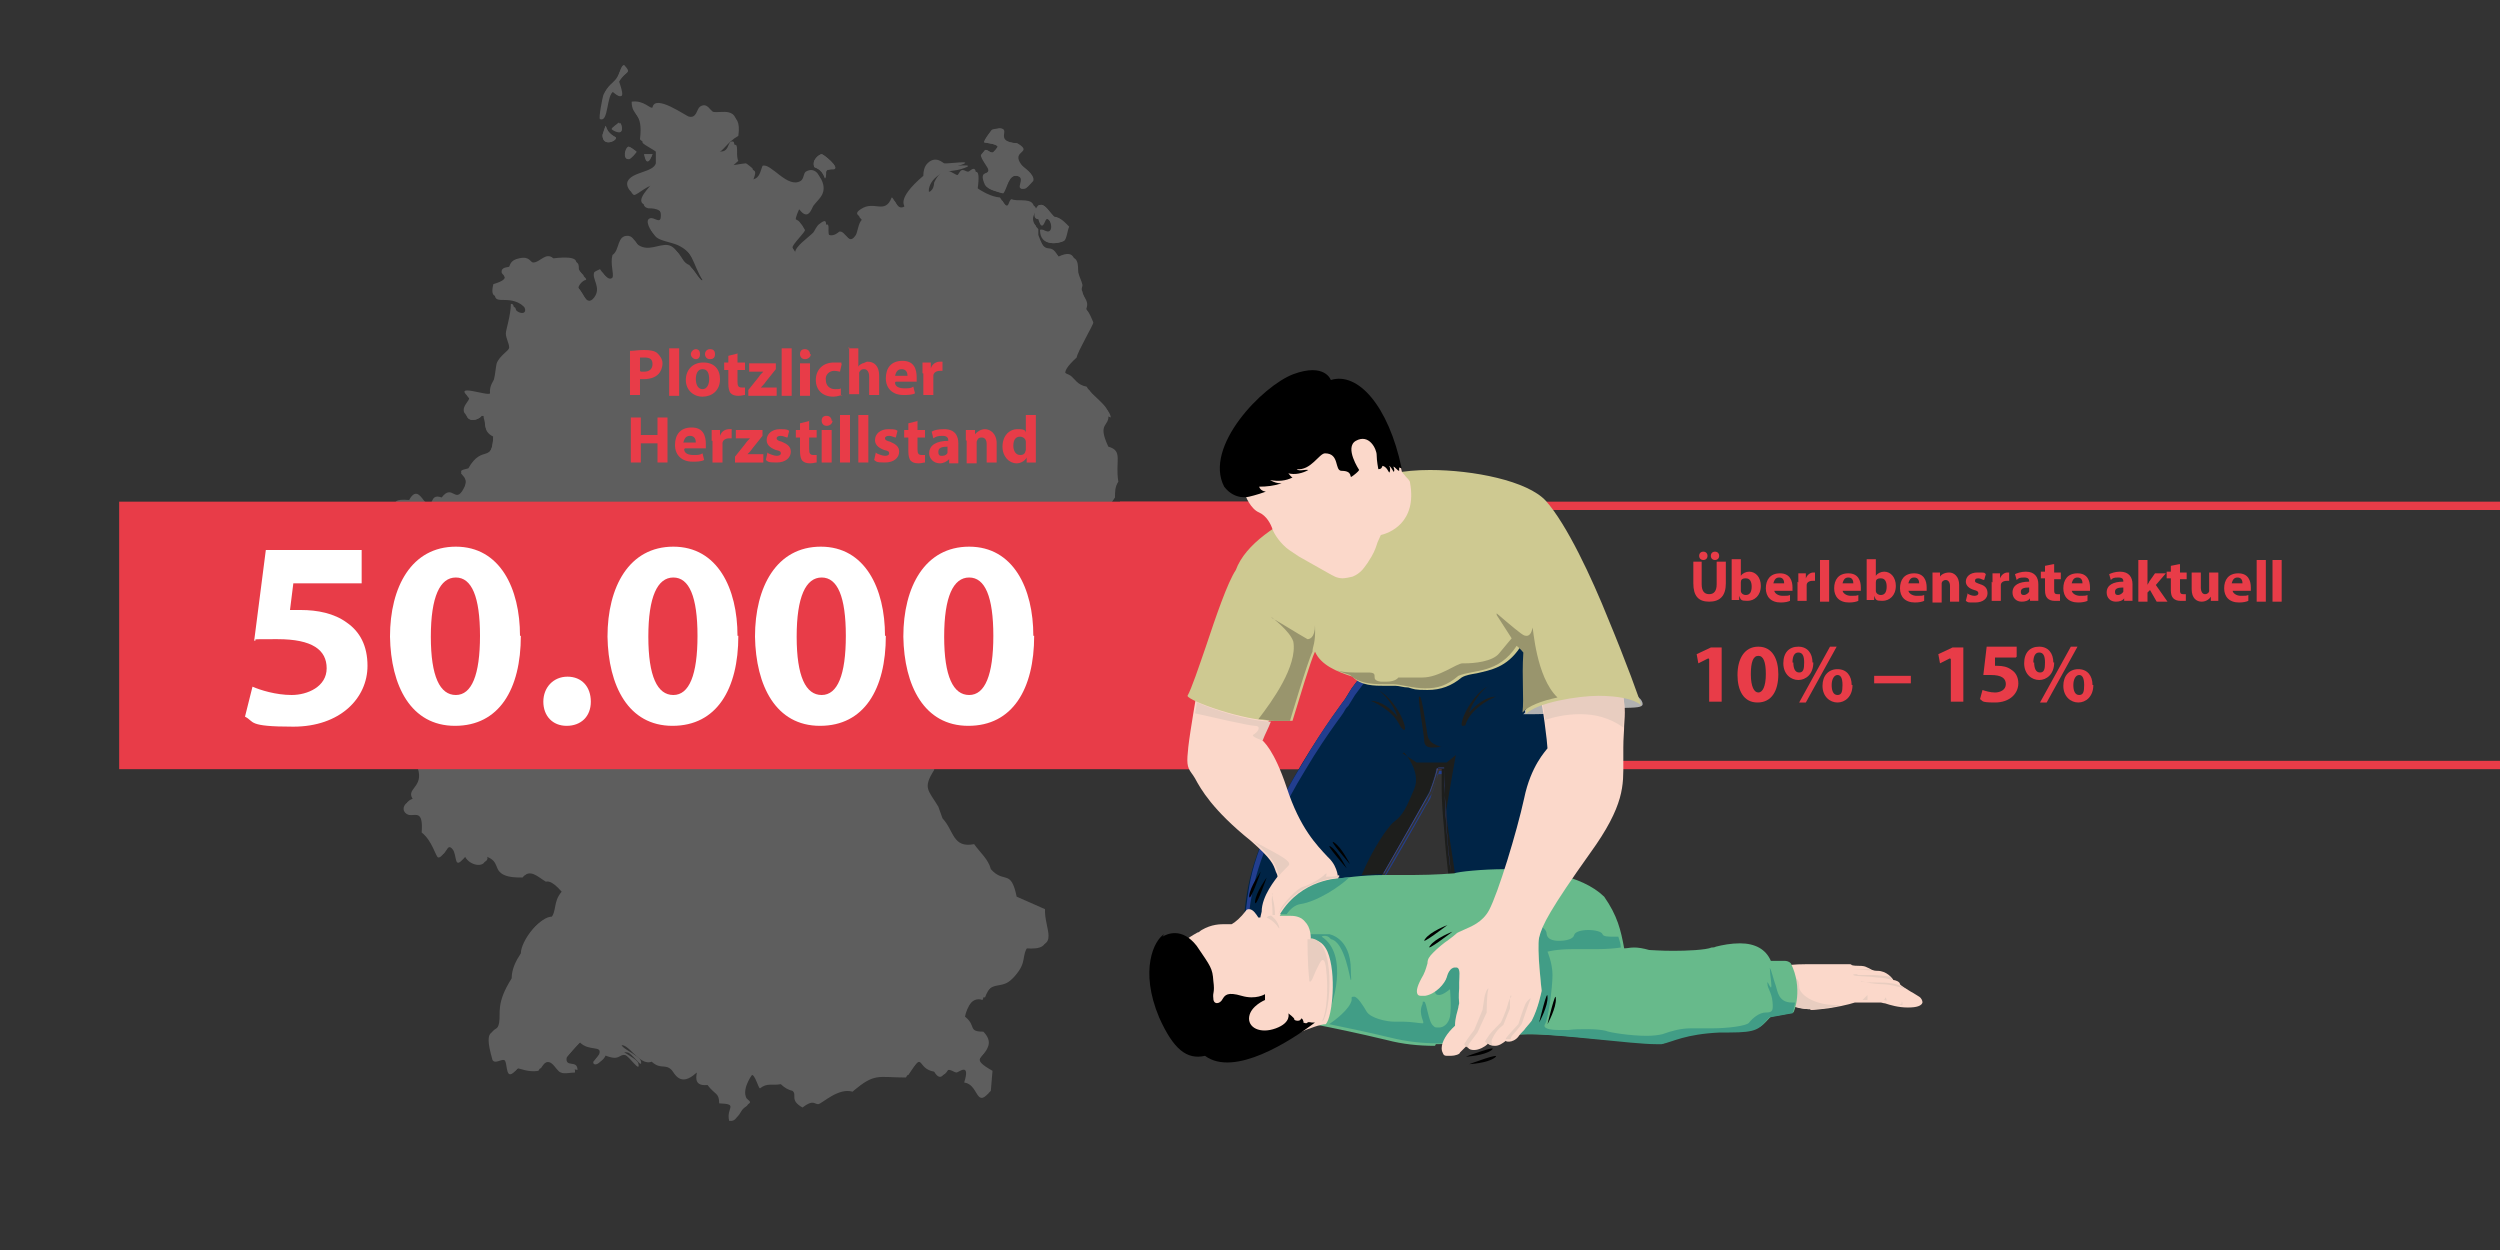 <?xml version="1.0" encoding="UTF-8"?>
<svg id="Ebene_1" data-name="Ebene 1" xmlns="http://www.w3.org/2000/svg" version="1.1" viewBox="0 0 300 150">
  <rect x="0" y="0" width="300" height="150" fill="#333333" stroke="none"/>
  <defs>
    <style>
      .cls-1 {
        fill: #cec991;
      }

      .cls-1, .cls-2, .cls-3, .cls-4, .cls-5, .cls-6, .cls-7, .cls-8, .cls-9, .cls-10, .cls-11, .cls-12, .cls-13, .cls-14, .cls-15 {
        stroke-width: 0px;
      }

      .cls-2 {
        fill: #99956d;
      }

      .cls-3, .cls-16 {
        fill: #e83c48;
      }

      .cls-4 {
        fill: #fbd8ca;
      }

      .cls-5 {
        fill: #223e8f;
      }

      .cls-6 {
        fill: #000;
      }

      .cls-7 {
        fill: #419d86;
      }

      .cls-8 {
        fill: #002446;
      }

      .cls-9 {
        fill: #67ba8b;
      }

      .cls-16, .cls-17 {
        stroke: #e83c48;
        stroke-miterlimit: 10;
      }

      .cls-10 {
        fill: #364690;
      }

      .cls-11 {
        fill: #5e5e5e;
      }

      .cls-12 {
        fill: #e8cdc0;
      }

      .cls-17 {
        fill: none;
      }

      .cls-13 {
        fill: #1d1e1c;
      }

      .cls-14 {
        fill: #fff;
      }

      .cls-15 {
        fill: #b1b1b1;
      }
    </style>
  </defs>
  <g>
    <path class="cls-11" d="M74.9,7.8c-.4,0-.5,1.1-1,1.7-.3.4-1,.8-1.5,1.9-.1.3-.6,2.8-.4,2.9.9.2.7-2.9,1.5-3.3,1.5,1.3,1.1,0,.7-1.2.8-1.3,1.6-.9.6-2ZM56,49.9c.3.8,1.4.5,1.8,0h.2c.4.8-.2,1.6,1.2,2.3-.1,3.6-1.3,1-3,4-2.2.5.6.4-.6,2.5-1,1.8-1.3-.7-2.6,1-1.6-.6-.8,1.5-2,.5-.3-.2-1-1.9-1.9-.2-3.4-.3-.6,1.6-.4,2.2.1.5-.3,1.3-.3,1.6.1,1.1,1.6.8,1.5,1.6,0,.1-.6.8-.5,2-.3.3-1.9,1.8-1.5,2.1.1,0,1.9.3.2,2.1-2.8-.2-.6,1.2-.5,2.6,0,1-1,.6-.3,2.2.8.2.6,1.5.7,1.8,0,.2.8.3.9.5.2.6-1.3,1.3-.1,2.2,2.1-.6.3,1.3,1.6,2.6-1,1.1-.9.4-1.3.7-.2.1-.3.7-.4.8-.2.2-.4.3-.5.5,0,.1,0,.6-.9,1.2.5.7-.2,1.1-.2,1.9,0,1,1.1.8,1,1.7,1,.6.5,1.5,2.3,1.5,1,2.5-1.7,2.6-.4,4-1.4,0-1.7,1.4-.6,1.7.8.2,1.7-.6,1.5,2.1,1.3.9,1.6,2.9,2,3,.7,0,.9-1.8,1.7-1,.6.7.1,2.6,1.5.9.6,1.1,2.3,1.3,2.4.5,0-.4-.7-2.2.2-.5,1.7.6.8,1.6,2.1,2.2.7.3,1.5.2,2.2.3.9-1.1,1.8,0,2.8.5.1,0,.5-.3,1.9,1.2-1.1,1.4-.5,2.4-1.4,3.3-1.4-.1-3.6,2.7-3.5,4.1-.6.9-1.2,1.9-1.1,3-1.9,3-1.4,4.1-1.5,5.3-.3,1.9-2.1,0-.8,4.5.3.4,1-.2,1.4,0,.6.2,0,3,1.6,1,.2,0,1.3.4,2.5.3,1.5-2.4,2,0,2.7.2.4.1,1.2-.2,1.7,0,0-1.3-1.5-.2-1.3-1.5,0-.1,1.6-1.9,1.9-2.1,1.2,1.1,2.7.3,2.3,1.4,0,.2-.7.9-.7.9-.1.6,1,.4,1.3-.8,2,.7,1.7-.2,2.5,0,.5,0,1.9,2.2,1.6,1-.2-.7-2.9-1.7-2.2-2.1,1-.6,2.3,2.5,3.8,1.9,1.1,1.1,1.6.2,2.4,1,.2.3,1,2.2,3,.3.1,0-.7,1.6,1.3,1.5.8,1.2,1.5.9,1.4,2.2,2.4,0,.8.5,1.2,2.1.9,0,.9-.6,1.4-1.2.1-.2.8-.6.8-.7,0-.3-.4-.3-.5-.7-.4-1.1.8-2.8,1-2.9.4,0,.8,1.6,1,1.6.9-.6,1.5-.3,2.5-.5.4.4.8.7,1.4.8.6.5-.4,1.1,1.2,2,1.3-1,1.4-.3,1.9-.4.4,0,2.4-2,4.1-1.5,2.7-2.4,3-1.8,6.4-1.7,2.3-3.5,1.1-1.1,3.4-.7.9,1.5,1.3,0,1.6-.2.4-.1.8.3,1.1.3.2,0,1.7-1.3.9,1.2,1.7.2,1.4,3,2.9,1.3l.2-2.4c-2.8-1.6-1-1.4-.5-3,.2-.6-.1-1.2-.6-1.7-1.9,0-.8-.7-2.2-1.8.2-1.1,1.1-2.8,2.4-2.3.9-2.5,2.3-1.1,3.6-2.6,1.5-1.7.7-2.3,1.6-3.6,3.9.3,1.9-2,2-4.4l-3.4-1.5c-.7-3.4-1.5-1.5-3.1-3.3-.3-1.2-1.3-2-2-3-2.6.5-2.4-1.6-3.8-3.1l-.5-1.4c-1.2-2-1.9-2.2-.5-4.4v-.3c0-.2-.3-.3-.3-.3-.7-1.6-2-2.4-3.1-3.8.3-1.5-.9-2.2-.7-2.4,1.3,1.4.9.6,2.7,1,.1,0,1-1.3,1.8-1.9,2.7-2.2,3.4-.8,4.3-1.1.8-.5,2.8-2.6,3-2.7.6-.4,2.5-.9,2.6-1,.4-.3.2-.8.5-1,1.3,0,2.1-.7,3.4-.8.5-.2.8-1.5,2.9-1.2l1.9-1.6c-.2-1.2-1.1-1.7-.5-1.9,1.1-.3,3.4.2,2.9,1.8,2.1.4,0,.9,1,1.7,0,0,.9.5,1,.5,1.4-.1,1.9-5.3,1.7-6.4,1.2-2-1.4-3,0-3.9-.5-2.7-3.9-.8-2.3-2.5.4-1.9-.8-.8-1.1-2.5-.4-.6-1.4-.5,0-2.4,0-.7,0-1.3.4-1.9-.4-2.5.6-3.7-1.2-4.2-1.4-3,.2-2.3,0-3.9,0-1.1-2-2.2-2.6-3.3-1.1-.2-1.4-.9-1.9-1.3-.5-.4-2.1-.3.4-2.6.1-.6,2-3.9,2-4.2,0,0-.6-1.7-.9-1.5.5-1.1-.2-1.4-.4-2.2,0-.4.1-.6,0-.8-.1-.5-.4-1-.5-1.5-.2-.6.2-2.6-2.1-1.5-1.1-2.1-1.4.4-2.7-3v-.7c-1.5-1.5.2-2-.4-2.7-.5-.6-1.9-.2-2.5-.5-.5.1-.2,1.8-1.4-.2-1.1-.1-2.1-.7-3-1.3.5-3.3-.6-1.8-.8-1.8-.3,0-.4-.2-.7-.2-.3,0-.5.6-.6.6-.5,0-1.6-1.6-2.8.9,0,0,0,.6-.3.9-.6.8-1.2-.8.3-2,.9-.8,1.9-.6,2.9-.9,2.5-.8-1.4-.2-1.7-.3-.1,0-1-1-2,0-.4.4-.5,1-.5,1.5-3.4,2.9-2.1,3.6-2.3,3.7-.9.5-1.2-1.1-1.5-1.1-.8,2.1-2.1.3-3.7,1.4-1.1.7.2.8.1,1.3-.4.4-.5,1.5-.7,1.8-.9,1.4-1.2-.6-2-.4,0,0-.6.6-1.2.4-.9-.4.3-2.5-1.2-1.3-.3.2-.6.9-.7,1-.7.7-2.1,1.6-2.2,2.4,0-.3-.6-.8-.6-1,0-.4,1.6-1.8,1.5-2.1,0,0-.3-.5-.3-.5-.5-.7-1.3,0-.4-2,1.1,1.5,1.5-.1,1.7-.4.7-.9,1.4-1.3,1.2-2.5-.1-.9-.8-1.8-1.8-1.2-.3.2-.2.8-.6,1.1-1.6,1-3.6-2.2-4.6-1.8-.2.5-.3,1.2-.8,1.5-1.3.6-.2-.7-.4-1.2,0,0-.7-.6-.8-.6-.4,0-2.1.4-2.2.2l1-.9c-.4-.5,0-1.7-.3-1.9-.9-.3-.2,1.8-2.3,1,.8-.2,1.3-1.3,2.6-2.1.6-3.4-1.9-2.2-2.8-2.5-.2,0-.6-1.2-1.5-.6-.4.3-.4,1.4-1.3,1.2-.3,0-4.1-2.8-4.4-1.1-.3.2-1-.9-2.5-.7,0,1.9,1.4,1.1,1,4.5,0,.2,1.8,1.1,1.9,1.4,0,0,0,1.4,0,1.5-.3,1.1-2.9,1-3.4,2.2-.2.5.3,1.2.5,1.2.4,0,2.1-1.5,2.4-1,.1.2-2.3,2.2-.7,2.6.1,0,1.9,0,1.8,1.3,0,1.1-.8.1-1.3.3-.7.2.1,1.6.5,1.9.6.4,1.8.6,2.5.9,2.2,1,2.1,2.7,3.3,4.6-.2.3-1.4-1.7-1.6-1.8-1.2-.5-1.3-2.2-2.6-2.4-1.1-.1-2.3.8-3.5,0-.5-.3-.5-1-1.2-1.1-1.4-.1-1,1.7-1.9,2.3-.3,1,.2,2.3,0,2.7-.5.6-1.4-.9-1.5-1,0,0-.7.3-.7.4-.3.8.9,1.8,0,3-1,1.3-1.5-1-2.2-1.5,0-.3.5-.9.9-1,.2-.2-.4-.4-.8-1.2-.2-.4.7-1.4-2.8-1-.9-.8-1.6.5-2.4.5-.4,0-.4-.8-1.7-.5-1.1.2-1.1.9-1.2,1-.1.1-1,0-.9.7,0,.3,1.3.7-1,1.4-.6,2.5,1.2.8,3,2,.1,0,.4.3.5.4.9,1.2-.3,1.4-1,.5,0,0-.1-.7-.4-.5,0,1.3-.6,3.1-.6,3.5,0,.6.4,1.2.4,1.7,0,.4-1.1.9-1.5,1.9-.1.4-.2,1.5-.3,1.8,0,.3-.6.8-.5,1.8-.2.4-4.6-1.3-2.5.5.1.4-.9,1-.6,1.8ZM74.3,14.8c0,0-.9.6-.9.7,0,.1,1.7,1.1,1.1-.6,0,0-.1,0-.2,0ZM72.7,15.1c0,0-.4,1.1-.4,1.1,0,1.5,1.8.7,1.6.3,0,0-1-.4-1.2-1.4ZM119.9,15.4s-.9.1-.9.2c0,0-1.1,1.4-.9,1.5.3,0,1.5.2,1.6.5,0,.1-.5.7-.6.7-.4,0-.6-.4-.9-.3,0,0-.5.6-.5.6,0,.5.9,1.5.9,1.8,0,.7-1.2,0-.4,1.8.4.6,1.5.8,2.1,1,.5-.6.7-2.3,1.7-2.1,1.3.2-.5,1.8,1,1.5.1,0,.8-.8.9-.9.2-.8-1.1-1.6-1.4-1.9-1.4-1.8,1.5-1.4-.5-2.6-3-.2-.6-1.8-2.2-1.8ZM75.4,17.6c-.4.1-.7,1.5,0,1.5.1,0,.9-.7.9-.9,0,0-.7-.7-1-.6ZM77.3,18.5c.2,1.2.5,1.1,1,0h-1ZM98.6,18.5c-.2,0-1.2.6-.9,1.5,0,.2.9.1,1.3,1.4.4-.7-.4-1.1,1.1-1.1.6-.3-1.3-1.8-1.5-1.8ZM124.8,24.6c-.5.1-1,1.7-.1,1.7.4,1.7.7,0,.9,0,.5-.2,1,1.3.3,1.5-.3.1-.8-.4-1-.2,0,2.1,2.3,1.6,2.8,1.3.3-.2.4-1.3.6-1.7-.5-.5-1-1.1-1.8-1.2-.4-.4-1.1-1.5-1.6-1.4Z"/>
    <path class="cls-11" d="M74.9,7.8c1,1.1.2.6-.6,2,.4,1.2.8,2.5-.7,1.2-.8.4-.6,3.6-1.5,3.3-.2,0,.3-2.5.4-2.9.4-1.1,1.2-1.5,1.5-1.9.4-.6.5-1.7,1-1.7Z"/>
    <path class="cls-11" d="M132.8,49.9H56c-.2-.7.8-1.4.6-1.8-2.1-1.9,2.2-.2,2.5-.5-.1-1,.4-1.5.5-1.8,0-.4.1-1.4.3-1.8.3-1,1.4-1.5,1.5-1.9,0-.5-.4-1.1-.4-1.7,0-.4.6-2.3.6-3.5.3-.2.3.4.4.5.7.9,1.9.7,1-.5,0,0-.4-.3-.5-.4-1.9-1.2-3.6.5-3-2,2.3-.6,1.1-1.1,1-1.4-.2-.8.7-.6.9-.7,0,0,.1-.8,1.2-1,1.3-.3,1.3.4,1.7.5.7,0,1.5-1.3,2.4-.5,3.4-.5,2.6.6,2.8,1,.4.8,1,1,.8,1.2-.3,0-.9.6-.9,1,.7.5,1.2,2.8,2.2,1.5.8-1.2-.4-2.2,0-3,0,0,.6-.4.7-.4,0,0,1,1.5,1.5,1,.3-.4-.2-1.7,0-2.7.9-.6.5-2.4,1.9-2.3.7,0,.7.8,1.2,1.1,1.2.8,2.4-.2,3.5,0,1.4.2,1.4,1.9,2.6,2.4.2,0,1.4,2.1,1.6,1.8-1.2-1.9-1.1-3.6-3.3-4.6-.7-.3-2-.5-2.5-.9-.4-.3-1.2-1.7-.5-1.9.5-.2,1.2.7,1.3-.3.1-1.4-1.6-1.3-1.8-1.3-1.6-.4.8-2.4.7-2.6-.3-.6-2,1-2.4,1-.2,0-.7-.8-.5-1.2.4-1.2,3.1-1.1,3.4-2.2,0,0,0-1.4,0-1.5,0-.3-1.8-1.1-1.9-1.4.4-3.4-1-2.6-1-4.5,1.4-.2,2.1.9,2.5.7.4-1.7,4.1,1.1,4.4,1.1.9.2.8-.9,1.3-1.2,1-.6,1.4.6,1.5.6.8.3,3.3-.9,2.8,2.5-1.4.8-1.8,1.9-2.6,2.1,2.1.8,1.5-1.4,2.3-1,.3.1,0,1.4.3,1.9l-1,.9c.1.2,1.9-.3,2.2-.2,0,0,.8.5.8.6.2.5-.9,1.8.4,1.2.5-.3.7-1,.8-1.5,1-.4,3,2.9,4.6,1.8.4-.3.3-.9.6-1.1,1-.5,1.6.3,1.8,1.2.2,1.2-.5,1.6-1.2,2.5-.2.3-.6,1.9-1.7.4-.9,2-.1,1.2.4,2,0,0,.3.5.3.5,0,.3-1.5,1.7-1.5,2.1,0,.3.5.7.6,1,0-.8,1.5-1.7,2.2-2.4,0,0,.4-.7.7-1,1.5-1.2.3.9,1.2,1.3.6.2,1.1-.4,1.2-.4.9-.2,1.1,1.8,2,.4.2-.3.3-1.4.7-1.8,0-.6-1.2-.6-.1-1.3,1.6-1,2.9.8,3.7-1.4.2,0,.6,1.5,1.5,1.1.2-.1-1.1-.7,2.3-3.7,0-.6,0-1.1.5-1.5,1-1.1,1.9,0,2,0,.3,0,4.3-.5,1.7.3-1,.3-2,.1-2.9.9-1.5,1.2-.9,2.9-.3,2,.2-.3.3-.9.3-.9,1.2-2.4,2.2-.8,2.8-.9.1,0,.4-.6.6-.6.4,0,.4.3.7.2.2,0,1.3-1.6.8,1.8.9.6,1.9,1.2,3,1.3,1.1,2,.8.3,1.4.2.7.3,2.1,0,2.5.5.6.7-1.1,1.1.4,2.7v.7c1.3,3.5,1.5.9,2.7,3,2.4-1.1,2,.9,2.1,1.5.1.5.4,1,.5,1.5,0,.2-.2.5,0,.8.1.8.9,1.1.4,2.2.3-.1.9,1.5.9,1.5,0,.3-1.9,3.5-2,4.2-2.5,2.3-.9,2.2-.4,2.6.5.4.8,1,1.9,1.3.6,1.1,2.5,2.2,2.6,3.3Z"/>
    <path class="cls-11" d="M74.3,14.8c0,0,.2,0,.2,0,.6,1.7-1.1.7-1.1.6,0,0,.8-.7.9-.7Z"/>
    <path class="cls-11" d="M72.7,15.1c.2,1,1.2,1.3,1.2,1.4.1.4-1.6,1.2-1.6-.3,0,0,.3-1.1.4-1.1Z"/>
    <path class="cls-11" d="M119.9,15.4c1.6,0-.8,1.6,2.2,1.8,2,1.2-.9.8.5,2.6.2.3,1.6,1.1,1.4,1.9,0,0-.7.8-.9.9-1.5.4.3-1.2-1-1.5-1.1-.2-1.2,1.5-1.7,2.1-.6-.2-1.8-.4-2.1-1-.9-1.9.4-1.1.4-1.8,0-.3-1-1.4-.9-1.8,0,0,.4-.6.5-.6.3,0,.5.4.9.3,0,0,.6-.6.6-.7,0-.3-1.3-.4-1.6-.5-.2-.2.8-1.5.9-1.5,0,0,.9-.2.9-.2Z"/>
    <path class="cls-11" d="M75.4,17.6c.2,0,.9.5,1,.6,0,.1-.7.9-.9.9-.8,0-.5-1.3,0-1.5Z"/>
    <path class="cls-11" d="M77.3,18.5h1c-.4,1.1-.7,1.2-1,0Z"/>
    <path class="cls-11" d="M98.6,18.5c.2,0,2.2,1.6,1.5,1.8-1.5,0-.7.4-1.1,1.1-.5-1.3-1.2-1.2-1.3-1.4-.3-.9.7-1.5.9-1.5Z"/>
    <path class="cls-11" d="M124.8,24.6c.6-.2,1.2,1,1.6,1.4.8.1,1.2.7,1.8,1.2-.2.4-.3,1.5-.6,1.7-.5.3-2.8.8-2.8-1.3.1-.2.6.3,1,.2.7-.2.2-1.8-.3-1.5-.2,0-.4,1.7-.9,0-.9,0-.3-1.6.1-1.7Z"/>
    <path class="cls-11" d="M57.8,49.9c-.4.5-1.5.8-1.8,0h1.8Z"/>
    <path class="cls-11" d="M132.8,49.9c0,1.6-1.5.8,0,3.9,1.8.5.8,1.7,1.2,4.2-.3.6-.4,1.2-.4,1.9-1.4,1.8-.4,1.7,0,2.4.3,1.8,1.5.7,1.1,2.5-1.6,1.7,1.8-.1,2.3,2.5-1.4.9,1.2,2,0,3.9.3,1.1-.3,6.3-1.7,6.4,0,0-1-.4-1-.5-1-.8,1.2-1.3-1-1.7.6-1.6-1.8-2.1-2.9-1.8-.6.2.3.6.5,1.9l-1.9,1.6c-2.1-.3-2.4,1-2.9,1.2-1.2.1-2,.8-3.4.8-.3.2-.2.7-.5,1-.1,0-2,.6-2.6,1-.2.1-2.2,2.2-3,2.7-.9.3-1.6-1.2-4.3,1.1-.8.6-1.7,1.9-1.8,1.9-1.8-.4-1.4.4-2.7-1-.3.2,1,.9.7,2.4,1.1,1.3,2.4,2.1,3.1,3.8h-61.2c-1.7,0-1.2-.9-2.3-1.5.1-.9-.9-.8-1-1.7,0-.8.6-1.2.2-1.9.9-.6.8-1.1.9-1.2.1-.2.4-.2.5-.5,0-.1.2-.6.4-.8.4-.3.4.4,1.3-.7-1.3-1.3.5-3.2-1.6-2.6-1.2-1,.3-1.6.1-2.2,0-.3-.8-.4-.9-.5-.2-.3,0-1.6-.7-1.8-.7-1.6.3-1.2.3-2.2,0-1.4-2.3-2.8.5-2.6,1.7-1.8,0-2-.2-2.1-.4-.3,1.2-1.8,1.5-2.1-.2-1.2.4-1.9.5-2,.1-.9-1.3-.6-1.5-1.6,0-.3.4-1.1.3-1.6-.2-.6-3-2.5.4-2.2.9-1.7,1.6,0,1.9.2,1.2,1,.4-1.1,2-.5,1.3-1.8,1.6.7,2.6-1,1.2-2.1-1.6-2,.6-2.5,1.6-3,2.8-.4,3-4-1.4-.7-.7-1.6-1.2-2.3h74.8Z"/>
    <path class="cls-11" d="M111.5,92.1s.2.1.3.3v.3c-1.4,2.1-.8,2.4.5,4.4l.5,1.4c1.4,1.5,1.2,3.7,3.8,3.1.7.9,1.7,1.8,2,3,1.6,1.8,2.4-.1,3.1,3.3l3.4,1.5c-.2,2.4,1.9,4.7-2,4.4-.9,1.3-.1,1.9-1.6,3.6-1.3,1.5-2.7,0-3.6,2.6-1.3-.5-2.2,1.2-2.4,2.3,1.4,1.1.3,1.8,2.2,1.8.4.5.8,1.1.6,1.7-.5,1.6-2.2,1.4.5,3l-.2,2.4c-1.5,1.7-1.2-1.1-2.9-1.3.8-2.5-.7-1.2-.9-1.2-.3,0-.7-.4-1.1-.3-.3,0-.7,1.7-1.6.2-2.3-.4-1-2.8-3.4.7-3.4,0-3.7-.6-6.4,1.7-1.7-.5-3.6,1.4-4.1,1.5-.5,0-.6-.6-1.9.4-1.6-.9-.6-1.5-1.2-2-.5-.1-1-.4-1.4-.8-1.1.2-1.6-.2-2.5.5-.2,0-.6-1.7-1-1.6-.2,0-1.3,1.8-1,2.9.1.4.6.5.5.7,0,.1-.7.5-.8.7-.5.6-.5,1.3-1.4,1.2-.4-1.6,1.2-2-1.2-2.1,0-1.3-.5-1-1.4-2.2-1.9.2-1.2-1.4-1.3-1.5-2,1.9-2.7,0-3-.3-.8-.8-1.3,0-2.4-1-1.5.6-2.9-2.5-3.8-1.9-.7.4,2,1.4,2.2,2.1.3,1.3-1.1-.9-1.6-1-.8-.1-.6.8-2.5,0-.4,1.2-1.4,1.4-1.3.8,0,0,.6-.7.7-.9.4-1.1-1.2-.3-2.3-1.4-.3.2-1.8,2-1.9,2.1-.2,1.3,1.4.2,1.3,1.5-.5,0-1.3.2-1.7,0-.7-.2-1.3-2.6-2.7-.2-1.2.2-2.2-.3-2.5-.3-1.6,2-1.1-.8-1.6-1-.4-.1-1.1.5-1.4,0-1.3-4.5.5-2.6.8-4.5.2-1.2-.4-2.3,1.5-5.3,0-1.1.5-2.1,1.1-3,0-1.4,2.1-4.3,3.5-4.1.9-1,.3-2,1.4-3.3-1.3-1.5-1.8-1.2-1.9-1.2-1-.6-1.9-1.6-2.8-.5-.7,0-1.5,0-2.2-.3-1.3-.6-.5-1.6-2.1-2.2-.9-1.7-.1,0-.2.5-.2.8-1.8.6-2.4-.5-1.4,1.8-.9-.2-1.5-.9-.7-.9-1,1-1.7,1-.3,0-.7-2-2-3,.2-2.7-.7-2-1.5-2.1-1.1-.3-.8-1.7.6-1.7-1.3-1.5,1.3-1.5.4-4h61.2Z"/>
  </g>
  <rect class="cls-16" x="14.8" y="60.7" width="156" height="31.1"/>
  <rect class="cls-17" x="134.9" y="60.7" width="173.6" height="31.1"/>
  <g>
    <path class="cls-14" d="M43.3,70h-8.1l-.4,3.2c.4,0,.8,0,1.3,0,2,0,4,.4,5.5,1.5,1.6,1.1,2.5,2.8,2.5,5.2,0,3.9-3.3,7.3-8.9,7.3s-4.6-.6-5.8-1.2l.9-3.6c.9.4,2.8,1,4.7,1s4.2-1,4.2-3.2-1.7-3.5-5.9-3.5-2,0-2.8.2l1.4-10.9h11.5v4Z"/>
    <path class="cls-14" d="M62.5,76.3c0,6.4-2.6,10.8-7.9,10.8s-7.7-4.8-7.8-10.7c0-6,2.6-10.8,7.9-10.8s7.7,5,7.7,10.7ZM51.7,76.4c0,4.8,1.1,7,3,7s2.9-2.4,2.9-7.1-1-7-2.9-7-3,2.3-3,7.1Z"/>
    <path class="cls-14" d="M65.2,84.2c0-1.7,1.2-3,2.9-3s2.8,1.2,2.8,3-1.2,2.9-2.9,2.9-2.8-1.2-2.8-2.9Z"/>
    <path class="cls-14" d="M88.6,76.3c0,6.4-2.6,10.8-7.9,10.8s-7.7-4.8-7.8-10.7c0-6,2.6-10.8,7.9-10.8s7.7,5,7.7,10.7ZM77.8,76.4c0,4.8,1.1,7,3,7s2.9-2.4,2.9-7.1-1-7-2.9-7-3,2.3-3,7.1Z"/>
    <path class="cls-14" d="M106.3,76.3c0,6.4-2.6,10.8-7.9,10.8s-7.7-4.8-7.8-10.7c0-6,2.6-10.8,7.9-10.8s7.7,5,7.7,10.7ZM95.6,76.4c0,4.8,1.1,7,3,7s2.9-2.4,2.9-7.1-1-7-2.9-7-3,2.3-3,7.1Z"/>
    <path class="cls-14" d="M124.1,76.3c0,6.4-2.6,10.8-7.9,10.8s-7.7-4.8-7.8-10.7c0-6,2.6-10.8,7.9-10.8s7.7,5,7.7,10.7ZM113.3,76.4c0,4.8,1.1,7,3,7s2.9-2.4,2.9-7.1-1-7-2.9-7-3,2.3-3,7.1Z"/>
  </g>
  <g>
    <path class="cls-3" d="M75.7,42.1c.4,0,.9-.1,1.6-.1s1.3.1,1.6.4c.3.3.6.7.6,1.2s-.2,1-.5,1.3c-.4.4-1,.6-1.8.6s-.3,0-.4,0v1.9h-1.2v-5.3ZM76.9,44.6c.1,0,.2,0,.4,0,.6,0,1-.3,1-.9s-.3-.8-1-.8-.4,0-.5,0v1.6Z"/>
    <path class="cls-3" d="M80.3,41.8h1.2v5.7h-1.2v-5.7Z"/>
    <path class="cls-3" d="M86.4,45.5c0,1.4-1,2.1-2.1,2.1s-2-.8-2-2,.8-2.1,2.1-2.1,2,.8,2,2ZM82.9,42.5c0-.3.3-.6.6-.6s.5.2.5.6-.2.6-.5.6-.6-.3-.6-.6ZM83.5,45.5c0,.7.3,1.2.8,1.2s.8-.5.8-1.2-.2-1.2-.8-1.2-.8.6-.8,1.2ZM84.6,42.5c0-.3.2-.6.6-.6s.6.2.6.6-.2.6-.6.6-.6-.3-.6-.6Z"/>
    <path class="cls-3" d="M88.5,42.4v1.1h.9v.9h-.9v1.4c0,.5.1.7.5.7s.3,0,.4,0v.9c-.2,0-.4.1-.8.1s-.7-.1-.9-.3c-.2-.2-.3-.6-.3-1.2v-1.6h-.5v-.9h.5v-.8l1.2-.3Z"/>
    <path class="cls-3" d="M89.8,46.8l1.2-1.5c.2-.3.4-.5.6-.7h0s-1.7,0-1.7,0v-1h3.2v.7l-1.2,1.5c-.2.3-.4.5-.6.7h0s1.9,0,1.9,0v1h-3.4v-.7Z"/>
    <path class="cls-3" d="M93.8,41.8h1.2v5.7h-1.2v-5.7Z"/>
    <path class="cls-3" d="M97.3,42.5c0,.3-.3.6-.7.6s-.6-.3-.6-.6c0-.4.2-.6.6-.6s.6.3.6.6ZM96,47.5v-3.9h1.2v3.9h-1.2Z"/>
    <path class="cls-3" d="M101.1,47.4c-.2,0-.6.2-1.1.2-1.3,0-2.1-.8-2.1-2s.8-2.1,2.2-2.1.7,0,.9.2l-.2.9c-.1,0-.4-.1-.7-.1-.6,0-1.1.5-1,1.1,0,.7.5,1.1,1.1,1.1s.5,0,.7-.1v.9Z"/>
    <path class="cls-3" d="M101.8,41.8h1.2v2.2h0c.1-.2.3-.3.5-.4.2,0,.4-.2.6-.2.8,0,1.4.5,1.4,1.7v2.3h-1.2v-2.2c0-.5-.2-.9-.6-.9s-.5.2-.6.4c0,0,0,.2,0,.3v2.3h-1.2v-5.7Z"/>
    <path class="cls-3" d="M107.4,45.9c0,.5.5.7,1.1.7s.8,0,1.1-.2l.2.8c-.4.2-.9.2-1.4.2-1.3,0-2.1-.8-2.1-2s.6-2.1,2-2.1,1.7,1,1.7,2,0,.4,0,.5h-2.5ZM108.9,45.1c0-.3-.1-.8-.7-.8s-.7.5-.8.8h1.4Z"/>
    <path class="cls-3" d="M110.7,44.8c0-.6,0-1,0-1.3h1v.7h0c.2-.6.7-.8,1.1-.8s.2,0,.3,0v1.1c0,0-.2,0-.3,0-.4,0-.8.2-.8.6,0,0,0,.2,0,.3v2h-1.2v-2.6Z"/>
  </g>
  <g>
    <path class="cls-3" d="M204.2,67.4v2.7c0,.8.3,1.2.9,1.2s.9-.4.9-1.2v-2.7h1.1v2.6c0,1.5-.7,2.2-2,2.2s-1.9-.7-1.9-2.2v-2.6h1.1ZM203.9,66.7c0-.3.2-.5.5-.5s.5.2.5.5-.2.5-.5.5-.5-.2-.5-.5ZM205.3,66.7c0-.3.2-.5.5-.5s.5.2.5.5-.2.5-.5.5-.5-.2-.5-.5Z"/>
    <path class="cls-3" d="M207.8,72.1c0-.2,0-.6,0-1v-4h1.1v2h0c.2-.3.6-.5,1-.5.8,0,1.4.7,1.4,1.7,0,1.2-.8,1.8-1.6,1.8s-.8-.1-1-.6h0v.5h-.9ZM208.9,70.7c0,0,0,.1,0,.2,0,.3.3.5.6.5.5,0,.7-.4.7-1s-.2-1-.7-1-.6.2-.6.5c0,0,0,.1,0,.2v.5Z"/>
    <path class="cls-3" d="M212.9,70.8c0,.4.5.7,1,.7s.7,0,.9-.1v.7c-.2.1-.6.2-1.1.2-1.2,0-1.8-.7-1.8-1.7s.5-1.8,1.7-1.8,1.5.9,1.5,1.7,0,.3,0,.4h-2.2ZM214.1,70c0-.3-.1-.7-.6-.7s-.6.4-.7.7h1.3Z"/>
    <path class="cls-3" d="M215.8,69.9c0-.5,0-.8,0-1.1h.9v.6h0c.2-.5.6-.7.9-.7s.1,0,.2,0v1c0,0-.2,0-.3,0-.4,0-.7.2-.7.5,0,0,0,.2,0,.2v1.7h-1.1v-2.3Z"/>
    <path class="cls-3" d="M218.4,67.2h1.1v5h-1.1v-5Z"/>
    <path class="cls-3" d="M221.1,70.8c0,.4.5.7,1,.7s.7,0,.9-.1v.7c-.2.1-.6.2-1.1.2-1.2,0-1.8-.7-1.8-1.7s.5-1.8,1.7-1.8,1.5.9,1.5,1.7,0,.3,0,.4h-2.2ZM222.4,70c0-.3-.1-.7-.6-.7s-.6.4-.7.7h1.3Z"/>
    <path class="cls-3" d="M224,72.1c0-.2,0-.6,0-1v-4h1.1v2h0c.2-.3.6-.5,1-.5.8,0,1.4.7,1.4,1.7,0,1.2-.8,1.8-1.6,1.8s-.8-.1-1-.6h0v.5h-.9ZM225.1,70.7c0,0,0,.1,0,.2,0,.3.3.5.6.5.5,0,.7-.4.7-1s-.2-1-.7-1-.6.2-.6.5c0,0,0,.1,0,.2v.5Z"/>
    <path class="cls-3" d="M229,70.8c0,.4.5.7,1,.7s.7,0,.9-.1v.7c-.2.1-.6.2-1.1.2-1.2,0-1.8-.7-1.8-1.7s.5-1.8,1.7-1.8,1.5.9,1.5,1.7,0,.3,0,.4h-2.2ZM230.3,70c0-.3-.1-.7-.6-.7s-.6.4-.7.7h1.3Z"/>
    <path class="cls-3" d="M231.9,69.8c0-.4,0-.8,0-1.1h.9v.5h0c.1-.2.5-.5,1.1-.5s1.2.5,1.2,1.5v2h-1.1v-1.9c0-.4-.2-.7-.5-.7s-.5.2-.5.4c0,0,0,.2,0,.3v2h-1.1v-2.3Z"/>
    <path class="cls-3" d="M236,71.2c.2.1.6.3.9.3s.5-.1.5-.3-.1-.3-.5-.4c-.7-.2-1-.6-1-1,0-.6.5-1.1,1.4-1.1s.8,0,1,.2l-.2.7c-.2,0-.4-.2-.7-.2s-.4.1-.4.3.1.2.6.4c.7.2.9.6.9,1.1,0,.6-.5,1.1-1.5,1.1s-.8,0-1.1-.2l.2-.8Z"/>
    <path class="cls-3" d="M239.1,69.9c0-.5,0-.8,0-1.1h.9v.6h0c.2-.5.6-.7.9-.7s.1,0,.2,0v1c0,0-.2,0-.3,0-.4,0-.7.2-.7.5,0,0,0,.2,0,.2v1.7h-1.1v-2.3Z"/>
    <path class="cls-3" d="M243.6,72.1v-.3h0c-.2.3-.6.4-1,.4-.7,0-1.1-.5-1.1-1.1,0-.9.8-1.3,2-1.3h0c0-.2,0-.5-.6-.5s-.7.1-.9.3l-.2-.7c.2-.1.7-.3,1.3-.3,1.1,0,1.5.7,1.5,1.5v1.2c0,.3,0,.6,0,.8h-1ZM243.5,70.5c-.6,0-1,.1-1,.5s.2.4.4.4.5-.2.6-.4c0,0,0-.1,0-.2v-.4Z"/>
    <path class="cls-3" d="M246.5,67.7v1h.8v.8h-.8v1.2c0,.4,0,.6.4.6s.2,0,.3,0v.8c-.1,0-.4,0-.7,0s-.6-.1-.8-.3c-.2-.2-.3-.5-.3-1v-1.4h-.5v-.8h.5v-.7l1-.2Z"/>
    <path class="cls-3" d="M248.6,70.8c0,.4.5.7,1,.7s.7,0,.9-.1v.7c-.2.1-.6.2-1.1.2-1.2,0-1.8-.7-1.8-1.7s.5-1.8,1.7-1.8,1.5.9,1.5,1.7,0,.3,0,.4h-2.2ZM249.9,70c0-.3-.1-.7-.6-.7s-.6.4-.7.7h1.3Z"/>
    <path class="cls-3" d="M254.9,72.1v-.3h0c-.2.3-.6.4-1,.4-.7,0-1.1-.5-1.1-1.1,0-.9.8-1.3,2-1.3h0c0-.2,0-.5-.6-.5s-.7.1-.9.3l-.2-.7c.2-.1.7-.3,1.3-.3,1.1,0,1.5.7,1.5,1.5v1.2c0,.3,0,.6,0,.8h-1ZM254.8,70.5c-.6,0-1,.1-1,.5s.2.4.4.4.5-.2.6-.4c0,0,0-.1,0-.2v-.4Z"/>
    <path class="cls-3" d="M257.7,70.2h0c0-.1.2-.3.2-.4l.7-1h1.3l-1.2,1.4,1.4,2h-1.3l-.8-1.4-.3.3v1.1h-1.1v-5h1.1v3Z"/>
    <path class="cls-3" d="M261.6,67.7v1h.8v.8h-.8v1.2c0,.4,0,.6.4.6s.2,0,.3,0v.8c-.1,0-.4,0-.7,0s-.6-.1-.8-.3c-.2-.2-.3-.5-.3-1v-1.4h-.5v-.8h.5v-.7l1-.2Z"/>
    <path class="cls-3" d="M266.2,71c0,.4,0,.8,0,1.1h-.9v-.5h0c-.1.2-.5.6-1.1.6s-1.2-.4-1.2-1.5v-2h1.1v1.8c0,.5.2.8.5.8s.5-.2.5-.4c0,0,0-.1,0-.2v-2h1.1v2.3Z"/>
    <path class="cls-3" d="M267.9,70.8c0,.4.5.7,1,.7s.7,0,.9-.1v.7c-.2.1-.6.2-1.1.2-1.2,0-1.8-.7-1.8-1.7s.5-1.8,1.7-1.8,1.5.9,1.5,1.7,0,.3,0,.4h-2.2ZM269.1,70c0-.3-.1-.7-.6-.7s-.6.4-.7.7h1.3Z"/>
    <path class="cls-3" d="M270.8,67.2h1.1v5h-1.1v-5Z"/>
    <path class="cls-3" d="M272.7,67.2h1.1v5h-1.1v-5Z"/>
    <path class="cls-3" d="M205,79h0l-1.2.6-.2-1.1,1.7-.8h1.3v6.5h-1.5v-5.1Z"/>
    <path class="cls-3" d="M213.4,80.9c0,2-.8,3.4-2.5,3.4s-2.4-1.5-2.4-3.3c0-1.9.8-3.4,2.5-3.4s2.4,1.5,2.4,3.3ZM210.1,80.9c0,1.5.4,2.2.9,2.2s.9-.7.9-2.2-.3-2.2-.9-2.2-.9.7-.9,2.2Z"/>
    <path class="cls-3" d="M217.6,79.5c0,1.4-.9,2.1-1.8,2.1s-1.8-.7-1.8-2,.7-2,1.8-2,1.7.8,1.7,1.9ZM215.2,79.5c0,.7.2,1.2.7,1.2s.6-.4.6-1.2-.2-1.2-.7-1.2-.7.5-.7,1.2ZM215.9,84.3l3.7-6.7h.8l-3.7,6.7h-.8ZM222.3,82.2c0,1.4-.9,2.1-1.8,2.1s-1.8-.7-1.8-2c0-1.2.7-2,1.8-2s1.7.8,1.7,1.9ZM219.8,82.2c0,.7.2,1.2.7,1.2s.6-.4.6-1.2-.2-1.2-.6-1.2-.7.5-.7,1.2Z"/>
    <path class="cls-3" d="M229.3,81.1v.9h-4.4v-.9h4.4Z"/>
    <path class="cls-3" d="M234,79h0l-1.2.6-.2-1.1,1.7-.8h1.3v6.5h-1.5v-5.1Z"/>
    <path class="cls-3" d="M241.9,78.9h-2.5v1s.1,0,.3,0c.6,0,1.2.1,1.7.5.5.3.8.9.8,1.6,0,1.2-1,2.3-2.8,2.3s-1.4-.2-1.8-.4l.3-1.1c.3.1.9.3,1.5.3s1.3-.3,1.3-1-.5-1.1-1.8-1.1-.6,0-.9,0l.4-3.4h3.6v1.2Z"/>
    <path class="cls-3" d="M246.5,79.5c0,1.4-.9,2.1-1.8,2.1s-1.8-.7-1.8-2,.7-2,1.8-2,1.7.8,1.7,1.9ZM244.1,79.5c0,.7.2,1.2.7,1.2s.6-.4.6-1.2-.2-1.2-.7-1.2-.7.5-.7,1.2ZM244.8,84.3l3.7-6.7h.8l-3.7,6.7h-.8ZM251.2,82.2c0,1.4-.9,2.1-1.8,2.1s-1.8-.7-1.8-2c0-1.2.7-2,1.8-2s1.7.8,1.7,1.9ZM248.8,82.2c0,.7.2,1.2.7,1.2s.6-.4.6-1.2-.2-1.2-.6-1.2-.7.5-.7,1.2Z"/>
  </g>
  <g>
    <path class="cls-3" d="M76.9,50.1v2.1h2v-2.1h1.2v5.4h-1.2v-2.3h-2v2.3h-1.2v-5.4h1.2Z"/>
    <path class="cls-3" d="M82.1,53.9c0,.5.5.7,1.1.7s.8,0,1.1-.2l.2.8c-.4.2-.9.2-1.4.2-1.3,0-2.1-.8-2.1-2s.6-2.1,2-2.1,1.7,1,1.7,2,0,.4,0,.5h-2.5ZM83.5,53.1c0-.3-.1-.8-.7-.8s-.7.5-.8.8h1.4Z"/>
    <path class="cls-3" d="M85.4,52.9c0-.6,0-1,0-1.3h1v.7h0c.2-.6.7-.8,1.1-.8s.2,0,.3,0v1.1c0,0-.2,0-.3,0-.4,0-.8.2-.8.6,0,0,0,.2,0,.3v2h-1.2v-2.6Z"/>
    <path class="cls-3" d="M88.2,54.8l1.2-1.5c.2-.3.4-.5.6-.7h0s-1.7,0-1.7,0v-1h3.2v.7l-1.2,1.5c-.2.3-.4.5-.6.7h0s1.9,0,1.9,0v1h-3.4v-.7Z"/>
    <path class="cls-3" d="M92.2,54.4c.2.1.7.3,1,.3s.5-.1.5-.3-.1-.3-.6-.4c-.8-.3-1.1-.7-1.1-1.2,0-.7.6-1.3,1.6-1.3s.9.1,1.1.2l-.2.8c-.2,0-.5-.2-.8-.2s-.5.1-.5.3.2.3.6.4c.7.3,1.1.6,1.1,1.2,0,.7-.6,1.3-1.7,1.3s-1-.1-1.3-.3l.2-.9Z"/>
    <path class="cls-3" d="M97.1,50.5v1.1h.9v.9h-.9v1.4c0,.5.1.7.5.7s.3,0,.4,0v.9c-.2,0-.4.1-.8.1s-.7-.1-.9-.3c-.2-.2-.3-.6-.3-1.2v-1.6h-.5v-.9h.5v-.8l1.2-.3Z"/>
    <path class="cls-3" d="M99.9,50.5c0,.3-.3.6-.7.6s-.6-.3-.6-.6c0-.4.2-.6.6-.6s.6.3.6.6ZM98.6,55.5v-3.9h1.2v3.9h-1.2Z"/>
    <path class="cls-3" d="M100.8,49.8h1.2v5.7h-1.2v-5.7Z"/>
    <path class="cls-3" d="M103,49.8h1.2v5.7h-1.2v-5.7Z"/>
    <path class="cls-3" d="M105.2,54.4c.2.1.7.3,1,.3s.5-.1.5-.3-.1-.3-.6-.4c-.8-.3-1.1-.7-1.1-1.2,0-.7.6-1.3,1.6-1.3s.9.1,1.1.2l-.2.8c-.2,0-.5-.2-.8-.2s-.5.1-.5.3.2.3.6.4c.7.3,1.1.6,1.1,1.2,0,.7-.6,1.3-1.7,1.3s-1-.1-1.3-.3l.2-.9Z"/>
    <path class="cls-3" d="M110.1,50.5v1.1h.9v.9h-.9v1.4c0,.5.1.7.5.7s.3,0,.4,0v.9c-.2,0-.4.1-.8.1s-.7-.1-.9-.3c-.2-.2-.3-.6-.3-1.2v-1.6h-.5v-.9h.5v-.8l1.2-.3Z"/>
    <path class="cls-3" d="M113.9,55.5v-.4h0c-.3.3-.7.5-1.1.5-.8,0-1.3-.6-1.3-1.2,0-1,.9-1.5,2.3-1.5h0c0-.3-.1-.6-.7-.6s-.8.1-1.1.3l-.2-.8c.3-.2.8-.3,1.5-.3,1.3,0,1.7.8,1.7,1.7v1.4c0,.4,0,.7,0,1h-1.1ZM113.7,53.6c-.6,0-1.1.1-1.1.6s.2.5.5.5.6-.2.6-.4c0,0,0-.1,0-.2v-.4Z"/>
    <path class="cls-3" d="M115.9,52.8c0-.5,0-.9,0-1.2h1.1v.5h0c.2-.2.6-.6,1.2-.6s1.4.5,1.4,1.7v2.3h-1.2v-2.2c0-.5-.2-.8-.6-.8s-.5.2-.6.5c0,0,0,.2,0,.3v2.3h-1.2v-2.7Z"/>
    <path class="cls-3" d="M124.3,49.8v4.5c0,.4,0,.9,0,1.2h-1.1v-.6h0c-.2.4-.7.7-1.2.7-.9,0-1.7-.8-1.7-2,0-1.3.8-2.1,1.8-2.1s.9.2,1,.4h0v-2.1h1.2ZM123.1,53.2c0,0,0-.2,0-.2,0-.3-.3-.6-.7-.6-.6,0-.8.5-.8,1.1s.3,1.1.8,1.1.6-.2.7-.6c0,0,0-.2,0-.3v-.5Z"/>
  </g>
  <g>
    <path class="cls-8" d="M163.4,81l-1.2,1.6-.8,1.3s-9.8,13-11.6,22.4,1.4,8.7,3.4,9.4c2,.7,6.3-.9,7.4-2.2,1.1-1.3,10.4-17.2,10.9-18.5.5-1.3.9-2.8.9-2.8h.7c0,0,0,12.7,2.1,18.8,2,6.1,3.7,6.1,3.7,6.1l7.6-2.8s1.6-3.2,1.5-7.7c0-4.6,2.4-21.5-2.9-28.4-5.3-7-9.9-.8-9.9-.8l-11.8,3.5Z"/>
    <path class="cls-5" d="M163.4,81h0c0,0-1.2,1.6-1.2,1.6h0s-.8,1.3-.8,1.3h0s0,0,0,0c0,0-2.5,3.2-5.1,7.7-2.7,4.4-5.6,10-6.4,14.8-.3,1.9-.5,3.4-.5,4.6s.1,2,.4,2.7c.4,1,1,1.4,1.6,1.7.7.3,1.4.3,2,.5.3.1.8.2,1.2.2,1.1,0,2.4-.3,3.6-.8,1.2-.5,2.2-1,2.6-1.6.1-.2.4-.6.8-1.1,1.3-2,3.7-6,5.8-9.7,1.1-1.9,2.1-3.6,2.9-5,.4-.7.7-1.3,1-1.7.2-.5.4-.8.5-.9.5-1.3.9-2.8.9-2.8h0s0,0,0,0h.7c0,0,0,0,0,0h0s0,3.2.3,7.1c.3,3.9.8,8.6,1.8,11.7,1,3.1,1.9,4.6,2.6,5.4.7.8,1.1.8,1.2.8h0s7.6-2.8,7.6-2.8c0,0,0,0,0,0,0,0,1.5-3,1.5-7.4s0-.3,0-.4c0,0,0-.2,0-.3,0-2.3.5-7.2.5-12.4,0-5.9-.6-12.2-3.4-15.8-1.9-2.5-3.7-3.3-5.3-3.3-1.4,0-2.6.6-3.4,1.3s-1.3,1.3-1.3,1.3h0c0,0,0,0,0,0l-11.8,3.5s0,0,0,0h0c0,0,0,.1,0,.1l11.8-3.5s0,0,0,0c0,0,0,0,0,0,.1-.1.6-.8,1.4-1.3.8-.6,1.9-1.1,3.2-1.1,1.5,0,3.3.8,5.2,3.3,2.7,3.6,3.4,9.9,3.3,15.7,0,5.2-.5,10.1-.5,12.4,0,0,0,.2,0,.3,0,.1,0,.3,0,.4,0,2.2-.4,4-.8,5.3-.2.6-.4,1.1-.5,1.5,0,.2-.1.3-.2.4,0,0,0,0,0,.1s0,0,0,0h0s0,0,0,0l-7.6,2.8h0c0,0,0,0,0,0h0s0,0,0,0h0s0,0,0,0c0,0-.4,0-1.1-.8-.7-.8-1.6-2.3-2.5-5.2-1-3-1.5-7.7-1.8-11.6-.1-2-.2-3.7-.3-5,0-.6,0-1.2,0-1.5,0-.4,0-.6,0-.6,0,0,0,0,0,0h-.7c0-.1,0,0-.1,0,0,0,0,0,0,.2-.1.5-.4,1.5-.8,2.5,0,.2-.3.6-.6,1.1-1.1,2-3.4,6-5.6,9.7-1.1,1.9-2.2,3.6-3,5-.4.7-.8,1.3-1.1,1.7-.3.5-.5.8-.6.9-.4.5-1.4,1.1-2.6,1.6-1.2.4-2.5.8-3.5.8-.4,0-.8,0-1.1-.2-.8-.3-1.8-.3-2.5-.8-.4-.3-.7-.7-.9-1.3-.2-.6-.4-1.4-.4-2.6s.1-2.6.5-4.5c.9-4.7,3.7-10.3,6.4-14.7,1.3-2.2,2.6-4.1,3.6-5.5.5-.7.9-1.2,1.1-1.6.1-.2.2-.3.3-.4,0,0,.1-.1.1-.1h0s.8-1.3.8-1.3l1.2-1.6h0c0,0,0,0,0,0h0Z"/>
    <path class="cls-13" d="M178.6,82.3c-2.3,1.3-3.6,4.8-3.1,4.8s.3-.1.5-.5c.9-2,3.5-3,3.5-3-1.2,0-2.4,1-3.2,1.9,0,0,.5-1.8,2.4-3.3M165.3,82.7c1.9,1.5,2.4,3.3,2.4,3.3-.8-1-2-1.9-3.2-1.9,0,0,2.6,1,3.5,3,.2.3.4.5.5.5.5,0-.8-3.5-3.1-4.8M170.3,83.6s0,0,0,0c-.2.2.5,3.9.6,5.2,0,.7.4.9.9.9s.7,0,1-.1c.7,0-1.3,0-1.5-1.4-.2-1.3-.7-4.6-.9-4.6M168.5,90.3s2.1,2.3,1.2,4.4c-.9,2.1-1.3,3.1-2.4,3.9-.8.6-2.7,3.5-3.9,6.4.8,0,1.6-.1,2.5-.1,2-3.4,4.1-7,5-8.8.3-.6.5-1,.6-1.1.4-1,.7-2.1.8-2.5,0-.2,0-.2,0-.2,0,0,0,0,0,0s0,0,0,0h.7c0,.1,0,.1,0,.2s0,.2,0,.6c0,.4,0,.9,0,1.5,0,1.3.1,3,.3,5,.1,1.7.3,3.6.5,5.4.2,0,.3,0,.3,0h0c0,0,.3,0,.5-.1-.4-3.1-1.2-7-1-8,.2-1.3,1.1-6.3,1.1-6.3l-1.1.9h-3.6c0,0-1.7-1.1-1.7-1.1Z"/>
    <path class="cls-10" d="M172.4,92.2s0,0,0,0c0,0,0,0,0,.2-.1.5-.4,1.5-.8,2.5,0,.2-.3.6-.6,1.1-1,1.8-3,5.3-5,8.8h.1c2.6-4.5,5.3-9.2,5.6-9.9.5-1.3.9-2.8.9-2.8h.7c0,0,0,6.6.8,12.6,0,0,0,0,0,0-.2-1.8-.4-3.7-.5-5.4-.1-2-.2-3.7-.3-5,0-.6,0-1.2,0-1.5,0-.4,0-.6,0-.6,0,0,0,0,0,0h-.7c0,0,0,0,0,0"/>
    <path class="cls-15" d="M182.8,85.7s0,0,.3,0c.6,0,2.2.1,6.4-.4,5.9-.7,8.2.1,7.5-1.2-.7-1.3-6.9-4-10.7-2.6-3.9,1.5-2.6,2.6-2.6,2.6,0,0-.6,1.2-.7,1.1v.3Z"/>
    <path class="cls-4" d="M153.5,115.8c0,0-.1,0-.1-.1,0-.2-.3-.4-.7-.5-.4-.1-.8-.3-.9-.6-.3-.6-1.1-2.6-.4-5.2,0-1.9,1.7-3.9,1.9-4.2,0-.2-.1-.4-.2-.6-.3-.9-.5-1.5-3-3.7-4.6-3.7-6-6.2-6.7-7.5-.2-.3-.3-.5-.4-.6-.6-.8-.6-1.3-.4-3.2.2-1.8,1.1-7,1.1-7,0,0,0,0,0,0h0s0,0,0,0l9.3,2s0,0,0,0c0,0,0,0,0,0l-.7,1.8-1,2.3c.3.2,1.6,1.3,3.1,5.8,1.6,4.9,3.6,6.9,4.9,8.3l.2.2c1.1,1.1,1.1,2.5,1.1,2.9h0s0,0,0,0c0,0,0,.4,0,2.2,0,0,0,0,0,0l-3,3.9c-.6.6-3.7,3.8-4.2,3.8"/>
    <path class="cls-12" d="M143.6,84.2c0,.4-.1.9-.2,1.4,1.8.4,6.5,1.5,7.2,1.5s.5.6-.1,1c-.5.2.3.5,1.1.8,0,0-.1,0-.1,0,.3-.8.7-1.5,1-2.3-2.8-.1-6.8-1.4-8.8-2.3M150.4,100.9c2.8,2.5,2.6,2.9,3.1,4.2.1-.2.4-.5,1.1-1.2.7-.6-2-1.7-4.2-3M159.2,104.8s0,0-.2.1c-.3.4-1.8,1.3-2.6,1.5-.8.2-2.3,2-2.5,2.3-.1.1-.3.6-.5,1,0,0,0,0,0,0,2.5-4.1,6.9-4.4,7.3-4.4,0-.1,0-.2,0-.3-.3.2-1,.2-1.3.2s-.3,0-.3,0c0,0,.2-.4,0-.4M152.7,107.2s0,0,0,.2c-.2.6,0,1.1,0,2s0,.3,0,.4c0,0,0,0,0,0,0,0,.2,0,.3,0,0,0,0,0,0,0,0-.6-.1-1.4-.2-1.7-.1-.3-.1-.9-.2-.9"/>
    <path class="cls-4" d="M217.3,121.1c-1.1,0-1.7-.2-2.3-.4,0,0-.2,0-.3,0-.7-.2-1.7-2.1-1.6-3.4,0-.8.4-1.2,1.1-1.4.8-.2,2.1-.2,3.9-.2s2.4,0,3.1,0c.3,0,.5,0,.6,0,.3,0,.3,0,.4.1,0,0,.1.1.9.1s.9.2,1.2.3c.2.1.4.3,1,.3,1.1,0,1.8.9,1.9,1.1.2,0,.8.2.8.5,0,.1.8.6,1.3.9.4.2.8.5,1,.6.3.2.4.5.4.7-.1.4-.7.6-1.7.6,0,0,0,0-.1,0-1.1,0-2.1-.3-2.7-.5-.2,0-.4-.1-.5-.1,0,0-.3,0-1,0s-2,0-2.1,0c-.1,0-.7.3-3.2.7-.9.1-1.6.2-2.2.2Z"/>
    <path class="cls-12" d="M224.3,116.3c-.4,0-.9,0-1.3,0s-.2,0-.3,0c0,0-.2,0-.2,0-.3,0-.4,0-.2,0,.3,0,1.8.1,2.6.2-.3,0-.4-.1-.6-.2M222.9,116.9c-.3,0-.6,0-.5.1.2.2,1.5.1,2.8.3.8,0,1.5.2,1.9.3,0,0-.2-.2-.3-.4-.6-.1-1.7-.2-2.4-.2-.5,0-1.1,0-1.5,0M215.4,117.1c.4,1.5.2,2.9,0,3.7.5.1,1,.3,1.8.3s1.3,0,2.2-.2c.6,0,1.1-.2,1.4-.3-.2,0-.3,0-.5,0-2.7,0-4.4-1.3-4.4-2.2s-.3-.9-.7-1.3M223.4,117.7c-.2,0,.6.3,2.3.4,1,0,2.2.3,3,.6-.3-.2-.5-.3-.6-.4-.3-.1-.8-.3-1.2-.3-.9-.2-2.8,0-3.4-.2,0,0-.1,0-.2,0M224,119.5l-.5.5s.1,0,.1,0c.1,0,.3,0,.5,0v-.6ZM226.2,119.8s0,0,0,0c0,0,0,.2-.2.2.1,0,.2,0,.4.1,0-.2-.1-.4-.2-.4M228.2,120.4s0,0,0,0c0,.1-.3.2-.5.2.2,0,.4,0,.6,0,0-.2,0-.4-.1-.4"/>
    <path class="cls-9" d="M172.2,125.5c-2,0-3.9-.2-5.8-.7-7.1-1.7-11.6-2.4-11.6-2.4h0s0,0,0,0c0,0-4-7.6-1.4-12.2,2.5-4.6,7.5-4.8,7.5-4.8,0,0,2.5-.4,5.2-.4s.9,0,1.4,0c.6,0,1.4,0,2.1,0,2.5,0,4.9-.2,4.9-.2h0c.5-.2,3.4-.5,6.1-.5,3.9,0,9.1.6,11.9,3.3,1.6,2.3,2,4,2.4,6.2.4,0,.7-.1,1.2-.1s1.1.1,1.8.3h0s0,0,0,0c.3,0,1.3.1,2.9.1s3.9-.1,4.6-.4c.2,0,.3,0,.5-.1.8-.2,1.8-.4,2.9-.4,1.8,0,3.1.7,3.7,2.1.2,0,.4,0,.6,0s.3,0,.5,0c.1,0,.3,0,.4,0,.3,0,.6,0,.9.3h0s0,0,0,0c1.5,3,.4,5.9.3,5.9h0s0,0,0,0c0,0,0,0,0,0-.5.1-1.4.3-2.7.5l-.2.2c-1.1,1.2-1.4,1.5-4.7,1.5-.3,0-.7,0-1.1,0-3.1.2-4.7.7-5.8,1.1-.4.1-.8.3-1.1.4-.1,0-.4,0-.7,0-1.3,0-4-.3-6.7-.5-3.2-.3-6.6-.6-8.5-.6s-.2,0-.3,0c-1.1,0-2.5.2-4,.5-2.1.3-4.4.7-7.1.7"/>
    <path class="cls-7" d="M161.8,105.3c-.6,0-1,.1-1,.1,0,0-4.6,0-7.2,4.3,0,0,.2,0,.3,0,.1,0,.3,0,.5,0,.4-.6,1-1.1,1.6-1.2,2.1-.3,4.9-2.2,5.9-3.2M185.1,111.3c-.2.5-.3.8-.4,1.1-.3,1.3.3,6.4.3,6.4h0s-.4,2.1-1.2,3.6c-.3.4-.7.8-.9,1.1-.2.2-.4.4-.6.6.3,0,.6,0,.9,0,0,0,.2,0,.3,0,1.8,0,4.9.3,7.9.6,3,.3,5.9.6,7.3.6s.6,0,.7,0c1.4-.3,2.8-1.2,7-1.4.4,0,.8,0,1.1,0,3.4,0,3.6-.4,4.8-1.8,2.2-.4,2.7-.5,2.8-.5,0,0,.2-.5.3-1.3-.1,0-.3,0-.4,0-1.6,0-1.7-1.4-1.9-2-.2-.5-.6-2.1-.7-2.1s0,0,0,.2c0,.7.3,2.1.1,2.1s0,0,0,0c-.2-.2-.3-.6-.4-.6s0,0,0,.2c0,.5.5,1,.6,2.1.1,1.1,0,1.3-.8,1.3s-1.6.7-2,1.2c-.2.4-2.6.7-4.4.7s-1.1,0-1.5,0c-.4,0-.7,0-1.1,0-1.2,0-2.3.3-3.4.7-.4.1-1.1.2-1.9.2-1.9,0-4.5-.4-4.9-.6-.4-.1-1.2-.2-2.1-.2s-1.7,0-2.4.1c-.4,0-.8,0-1.1,0-1.2,0-2-.2-1.7-.7.4-.6.9-4.4.9-5.9,0-1.4-.6-2.8-.6-2.8,0,0,1.1-.3,2.9-.3s1,0,1.5,0c.5,0,1,0,1.4,0,1.3,0,2.4-.1,3-.2,0-.5-.2-.9-.3-1.3-.2,0-.4,0-.6,0-.6,0-1.2,0-1.3-.3-.1-.3-.9-.5-1.7-.5s-1.6.2-1.7.6c-.1.5-1,.7-1.8.7s-1.4-.2-1.5-.8c0-.4-.3-.7-.6-.9M157.9,112.1c-.2,0-.4,0-.7,0,0,0-.1,0-.2,0,0,.2,0,.4,0,.5,0,0,.2,0,.2,0,.8,0,1.4.5,1.8,1.4,1,2.3.7,6.8,0,8.3,1-1.4,2.9-7.8-.4-9.9,0,0,.1-.1.3-.1s.5,0,.8.4c1.7.3,2.3,4.9,2.4,4.9s0-.3,0-1.2c0-3.9-2.6-4.3-2.6-4.3,0,0-.8,0-1.7,0M174.6,116c-.6,0-.9.8-1,1.2-.1.4-.6,1.2-1.4,1.7,0,.4.2.5.5.5.5,0,1.3-.7,1.3-.7,0,0,.2,2.1,0,3.3-.2.9-.8,1.3-1.3,1.3s-.5,0-.7-.2c-.6-.4-.8-2.9-1.1-2.9s-.1,0-.2.3c-.6,1.2.4,2.3,0,2.3s0,0,0,0c-.3,0-1.4-.2-2.3-.2s-.6,0-.7,0c0,0-.2,0-.4,0-.9,0-2.8-.4-3.3-1.2-.4-.7-1.1-1.8-1.5-1.8s-.3.1-.3.4c-.2,1.1-2.1,2.5-2.7,2.9,1.9.4,4.4.9,7.3,1.6,2,.5,3.9.7,5.7.7s.6,0,.8,0c.2-.7.7-1.6,1.5-2.3,0-1,.3-1.7.4-2.2,0-.2.1-.4.1-.5-.1-1,0-1.5,0-1.8h0c0-.2,0-.4,0-.7,0-.7.2-1.7-.3-1.8,0,0-.1,0-.2,0"/>
    <path class="cls-4" d="M144,125s0,0,0,0c-.2-.3-3.7-8.5-3.1-10.2.6-1.6,1.4-2.1,2.8-2.9.2,0,.3-.2.5-.3,1.2-.7,2.2-.7,2.9-.7.3,0,.6,0,.7,0,.4-.2,1.1-.8,1.7-1.6.1-.2.3-.2.4-.2.5,0,.9.7,1.1,1,0,0,.2,0,.4,0,0,0,.2,0,.3,0,.2,0,.4,0,.5,0,.2-.1.5-.2.7-.2s.2,0,.3,0c0,0,.3,0,.9,0s.5,0,.8,0h0c.7,0,1.3.2,1.7.7.7.7.7,1.8.7,2.2,0,0,.2,0,.2,0,.8,0,1.4.5,1.8,1.4,1.1,2.6.6,7.8-.2,8.7,0,0,0,0,0,0-1.2,0-5.5,2-6,2.3h0c0,0,0,0,0,0h-8.8Z"/>
    <path class="cls-12" d="M152.5,109.9c-.2,0-.3,0-.5.2,0,0,.9.4,1.4,1.2,0,0,.1.1.1.1.1,0-.2-1.1-1.1-1.6"/>
    <path class="cls-12" d="M157.2,112.7c-.1,0-.2,0-.3,0,0,.4,0,3,.2,4.7,0,.2,0,.4.1.4.2,0,.4-.6.7-1.3.3-.6.6-1.3.8-1.3s.3.2.4.8c.4,3,0,5.7-.4,6.4,0,0,0,.2,0,.2,0,0,0,0,0,0,1-1.1,1.7-10-1.5-10"/>
    <path class="cls-6" d="M139.5,112.4c.5-.3,2.3-1.2,4.1,1.1,1.7,2.5,1.9,2.7,2,4.2.2,1.5-.1,1.3,0,2.1,0,.8.8.7,1.1.1.3-.5.6-.9,2.3-.4,1.7.5,2.8-.2,2.8-.2v.7s-1.7.7-1.9,2c-.2,1.3,1.3,2.1,3.2,1.4,1.9-.7,1.5-1.8,1.5-1.8,0,0,.8.6.7.7,0,.2.7.3.8,0,.1-.3.4.3.3.4,0,0,.4.2.5,0,.1-.1.5,0,.5,0,.1,0,.2,0,.4,0-2.9,2.2-9.7,6.6-13.2,4-2.2.5-3.8-.8-5.5-4.6-2.4-5.7-.6-9.3.6-10"/>
    <path class="cls-4" d="M173.8,126.7c-.3,0-.5,0-.6-.2-.1-.2-.2-.4-.2-.7,0-.8.6-1.8,1.6-2.7,0-1,.3-1.7.4-2.2,0-.2.1-.4.1-.5-.1-1,0-1.5,0-1.8h0c0-.2,0-.4,0-.7,0-.7.2-1.7-.3-1.8,0,0-.1,0-.2,0-.6,0-.9.8-1,1.2-.2.7-1.3,2-2.6,2.2-.1,0-.2,0-.3,0-.3,0-.5,0-.6-.2-.2-.4,0-1.1.7-2.3.3-.6.4-1.1.5-1.4,0-.5.2-.8.7-1.3.5-.5,1.2-1.1,1.8-1.5.4-.3.8-.6,1-.8.1-.1.4-.2.8-.4.9-.4,2.3-.9,3.1-2.4,1.1-2.1,3.3-9.3,4.2-13.4.8-3.9,2.6-5.7,2.8-6,0-.5-.6-5.6-1-6.6,0,0,0-.2,0-.4.7-1,4.5-2.1,6.7-2.1s2.8.6,3.1,1.6c.6,2.4.5,3.2.4,4.8,0,.6-.1,1.5-.1,2.6,0,.6,0,1.1,0,1.7,0,2.8.2,5.2-4,11-4.7,6.6-5.8,8.7-6.1,10.1-.3,1.3.3,6.4.3,6.4h0s-.4,2.1-1.2,3.6c-.3.4-.7.8-.9,1.1-.3.3-.5.5-.7.8-.3.4-.8.6-1.1.6s-.3,0-.4-.1c-.4.3-.8.6-1.3.6s-.6-.1-.9-.3c0,0,0,0,0,.1-.3.3-1,.7-1.6.7s-.7-.2-.9-.5c-.3.3-.7.7-.8.8,0,.2-.6.4-1.1.4"/>
    <path class="cls-12" d="M178.6,118.6c-.1,0-.4.5-.5,1.3-.2,1.3-.2,1.3-.2,1.3l-1,2.4s-.8,1-1.2,1.7c.1.2.3.4.5.4,0-.2,0-.4.2-.6.3-.4.9-1.2.9-1.2l1.1-2.4s0-2.2.2-2.8c0-.2,0-.3,0-.3M181.4,119.5c0,0-.2.2-.4.8-.3,1.2-.9,2.4-.9,2.4,0,0-1.2,1.2-1.4,1.5-.1.2-.3.4-.5.8.3.3.7.4.9.4-.1-.2-.2-.4,0-.8.5-1.1,1.3-1.6,1.3-1.6l.8-2v-1.4c.1,0,.1-.1,0-.1M183.7,119.8c-.1,0-.5.3-.7.8-.3.7-.8,2.3-.8,2.3,0,0-1.3,1.4-1.5,1.7,0,0,0,0,0,.1,0,0,.2,0,.3,0s.2,0,.3,0c0-.1,0-.3.3-.6.4-.4,1-1.2,1-1.2,0,0,.9-2.7,1.1-3.1,0-.1,0-.1,0-.1"/>
    <path class="cls-12" d="M191.6,83.4c-2.1,0-4.6.3-6.5.9.1.6.2,1.3.3,2.1.9-.3,2.4-.7,4.2-.7s3.5.4,5.2,1.6c0-1.3.2-2.1,0-3.6-.9-.2-2-.3-3.2-.3"/>
    <path class="cls-1" d="M152.9,86.5c-3.7,0-10.3-2.4-10.4-3,0,0,0,0,0,0,.5-.9,1.3-3.3,2.2-5.9,1.2-3.6,2.6-7.7,3.6-9.2,2.3-6.3,15.7-9.9,16.8-10.2.1-1.3,3.4-1.8,6.5-1.8,5.2,0,11.7,1.3,13.9,3.7,2.5,2.8,5.5,9.2,7.5,14.2,2,4.8,4,10.2,3.9,10.3,0,0,0,0,0,0h0s0,0,0,0c-.8-.7-2.7-1.1-5.1-1.1s-7.4.8-8.7,2.2c0,0,0,0,0,0h0s0,0,0-.1c.1-.9,0-2,0-3.1,0-1.2,0-2.5,0-4.1,0,0-.4-.5-.7-.7-1.6,2.4-3.5,2.7-5.2,3.1-.6.1-1.3.2-1.8.5-1.2,1-2.5,1.5-4.1,1.5s-1.6-.1-2.3-.3c-.6,0-1.1-.2-1.5-.2s-.4,0-.6,0c-.2,0-.4,0-.6,0-1.4,0-3,0-4-1.1-1.9-.6-3.8-1.4-4.5-3-.5,1-1.9,5.7-2.7,8.3,0,0,0,0,0,0s-.5,0-1.5,0c-.1,0-.2,0-.4,0"/>
    <path class="cls-2" d="M179.6,73.8l1.8,2.8s-.6.7-1.5,1.8c-.8,1-3,1.2-4.1,1.2s-.3,0-.3,0c0,0,0,0,0,0-.7,0-2.8,1.7-4.8,1.7h-2.9s-.3.5-1.4.5-.4,0-.7,0c-1.5-.2,0-1.1-1.5-1.1s-.4,0-.6,0c-.4,0-.8,0-1.1,0-.9,0-1.7-.1-2.2-.3.5.2,1.1.4,1.7.6,1.1,1,2.5,1.1,4,1.1s.7,0,1.1,0c1,0,2.4.5,3.9.5s2.6-.3,4-1.5c1.9-.8,4.8-.2,7-3.6.4.3.8.8.8.8-.2,3.2.1,5.4-.1,7.2.7-.8,2.3-1.4,4.2-1.8-2.6-2.5-2.9-8.4-3-8.4,0,0,0,0,0,0-.1.7-.4,1-.7,1s-.4-.1-.7-.3c-.7-.5-2.9-2.4-2.9-2.4M152.5,74s2.3,1.7,2.7,3c.5,2.9-2.5,7.1-4.2,9.3.7,0,1.3.2,1.9.2s.2,0,.4,0c1,0,1.5,0,1.5,0,0,0,2.1-7.1,2.7-8.3,0-.7.4-.9.3-3.2,0,1.6-.7,1.7-.9,1.7s0,0,0,0c-1.4-.8-2.8-1.7-4.2-2.5"/>
    <path class="cls-4" d="M161.2,69.4c-.9,0-1.3-.4-1.4-.4l-3.9-2.2-1.2-.8c-1-.7-1.8-1.9-2-2.5-.2-.6-.7-1.6-1.6-2-1-.4-1.7-2-1.7-2.3,0-.1-.5-1-.7-1.6,0,0,0,0,0,0l2.3-2.5,3.5-4.7s0,0,0,0l4.5-.6c.1,0,1.1-.5,2.4-.5,2,0,4.7,1,6.3,5.5.2.7.4,1.2.5,1.7,0,.2.3.4.5.7.2.2.5.5.5.7.9,4.9-2.6,6.1-3.5,6.3-.2.5-.4.8-.5,1.2-.2.6-.4,1.1-1,2,0,0-.1.2-.2.3-.3.4-.7,1.1-1.7,1.5-.4.1-.9.2-1.3.2"/>
    <path class="cls-6" d="M168.2,56.2c-1.6-7.6-5.3-11.6-8.5-10.6,0,0-.7-2.1-4.5-.7-3.7,1.4-10.8,8.7-8.3,13.5,1.3,1.7,3,1.2,3,1.2,0,0,.9-.2,2-.6-.7-.1-.8-.6-.8-.6.9,0,1.8-.1,2.7-.4-.5,0-.9-.1-1.4-.4,1,.2,1.9.1,2.7-.3-.2-.1-.3-.3-.5-.5.8.2,1.7,0,2.4-.4-.4-.1-1.1.2-1.4-.1,1.7.2,2.7-1.9,3.4-1.9,1.8,0,1.1,2.1,2,2.1,1.4,0,.9.9,1.2.7.3-.2.8-.6.9-.8,0,0-1.8-2.7-.4-3.5,1.6-.9,2.5,1,2.5,1.7,0,.7.2,1.7.2,1.7.3,0,.4-.1.5-.4.5.1.7.7.8.8.1,0,.2-.5,0-.8.1,0,.5.6.5.7.2,0,.1-.4,0-.6.2,0,.5.5.7.5v-.4Z"/>
    <path class="cls-6" d="M152,105.3s-1.3,1.8-1.4,2.9c0,1.1,1.4-2.9,1.4-2.9"/>
    <path class="cls-6" d="M151.3,104.6s-1.3,1.8-1.4,2.9c0,1.1,1.4-2.9,1.4-2.9"/>
    <path class="cls-6" d="M161.6,104.2s-1-2-1.9-2.6c-.9-.6,1.9,2.6,1.9,2.6"/>
    <path class="cls-6" d="M162,103.7s-1-2-1.9-2.6c-.9-.6,1.9,2.6,1.9,2.6"/>
    <path class="cls-6" d="M184.7,122.7s1.1-2,1-3.1c0-1.1-1,3.1-1,3.1"/>
    <path class="cls-6" d="M185.7,122.9s1.1-2,1-3.1c0-1.1-1,3.1-1,3.1"/>
    <path class="cls-6" d="M174.3,111.8s-2.1.8-2.7,1.7c-.7.9,2.7-1.7,2.7-1.7"/>
    <path class="cls-6" d="M173.7,111s-2.1.8-2.7,1.7c-.7.9,2.7-1.7,2.7-1.7"/>
    <path class="cls-6" d="M175.9,126.8s2.2-.1,3.1-.8c.9-.7-3.1.8-3.1.8"/>
    <path class="cls-6" d="M176.3,127.7s2.2-.1,3.1-.8c.9-.7-3.1.8-3.1.8"/>
  </g>
</svg>